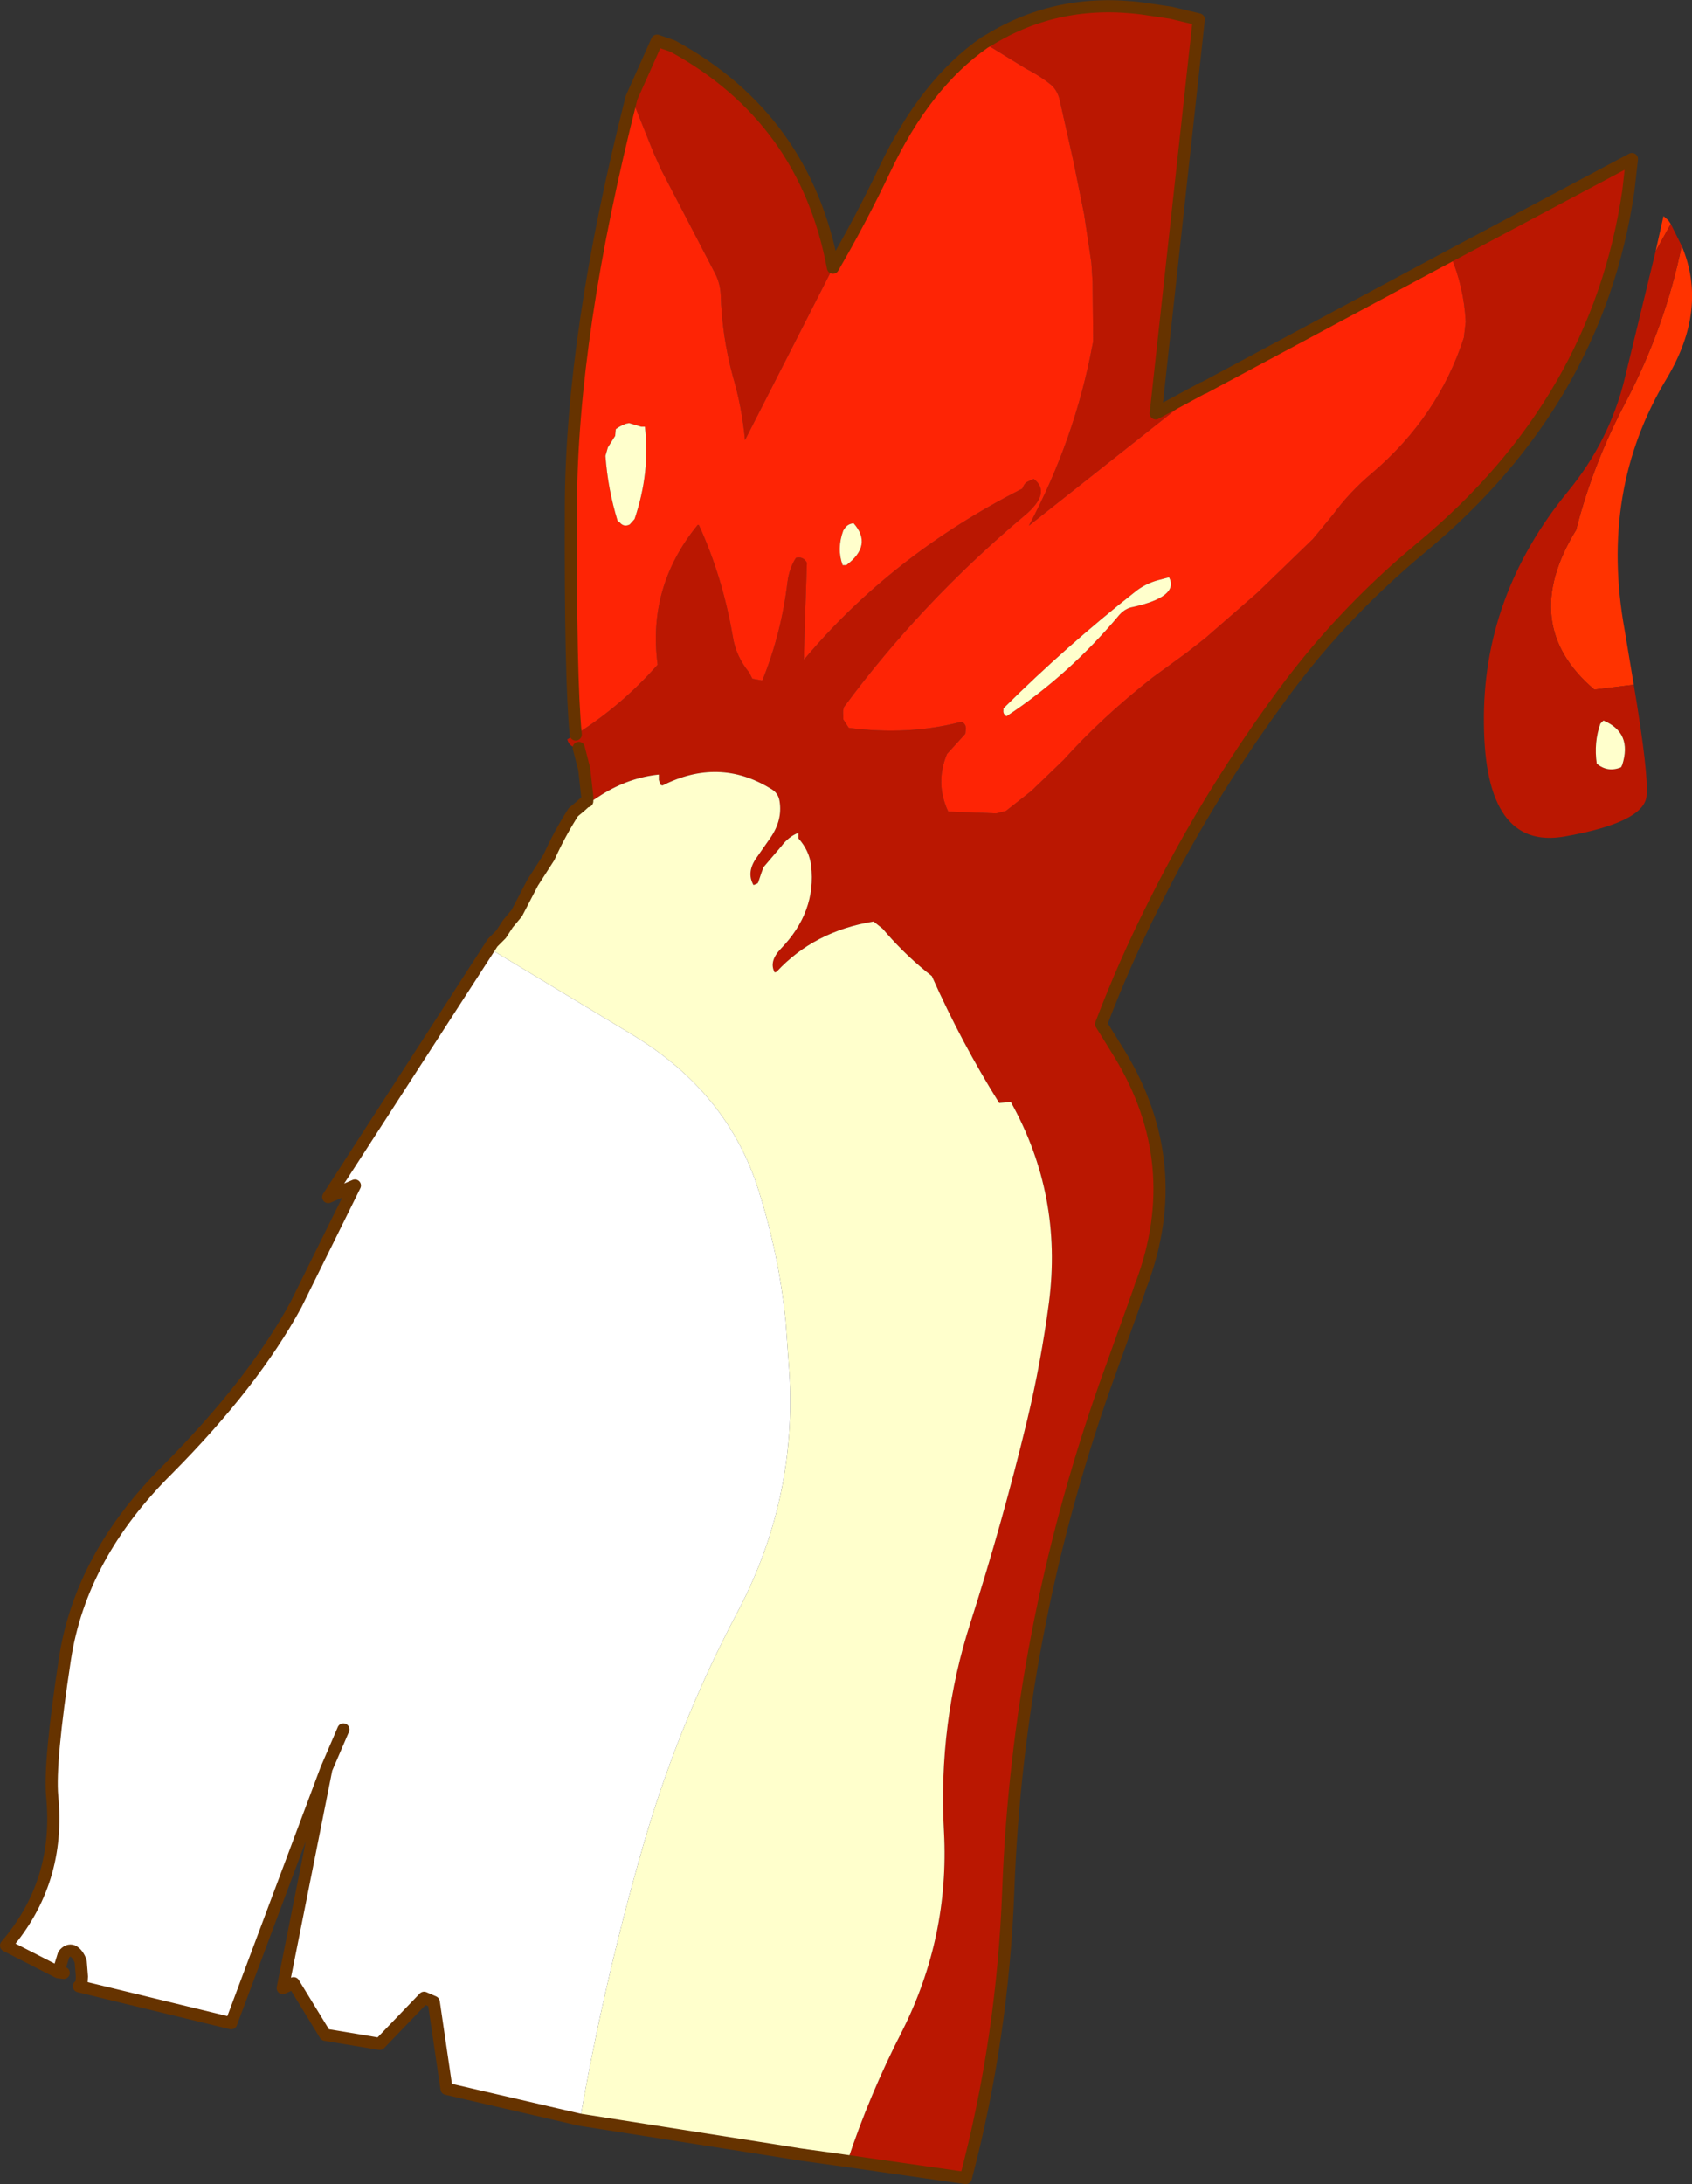 <?xml version="1.0"?>
<svg xmlns="http://www.w3.org/2000/svg" xmlns:xlink="http://www.w3.org/1999/xlink" width="139.45px" height="179.9px"><rect width="100%" height="100%" fill="#333333" stroke="none"/><g transform="matrix(1, 0, 0, 1, -176.45, -155.35)"><use xlink:href="#object-0" width="139.45" height="179.9" transform="matrix(1, 0, 0, 1, 176.45, 155.35)"/></g><defs><g transform="matrix(1, 0, 0, 1, 6.5, -21.45)" id="object-0"><use xlink:href="#object-1" width="139.45" height="179.9" transform="matrix(1, 0, 0, 1, -6.5, 21.45)"/></g><g transform="matrix(1, 0, 0, 1, 6.5, -21.45)" id="object-1"><path fill-rule="evenodd" fill="#ff3300" stroke="none" d="M129.95 42.15L130.6 39.25L131 39.6L131.2 39.9L129.95 42.15M132.1 41.7Q134.3 46.9 130.85 52.65Q125.3 61.85 127.4 73.35L128.15 77.85L124.9 78.25Q118.6 72.9 123.4 65.1Q124.8 59.6 127.55 54.45Q130.75 48.3 132.1 41.7"/><path fill-rule="evenodd" fill="#ba1701" stroke="none" d="M131.2 39.9L132.1 41.7Q130.75 48.3 127.55 54.45Q124.8 59.6 123.4 65.1Q118.6 72.9 124.9 78.25L128.15 77.85Q129.4 85.3 129.2 87.05Q128.95 89.2 122.45 90.35Q115.9 91.5 115.8 81.1Q115.65 70.55 122.75 61.9Q126.15 57.75 127.4 52.65L129.95 42.15L131.2 39.9M113.05 42.5L128 34.55L127.7 37.2Q125.15 54.5 110.7 66.5Q103.75 72.25 98.65 79.4Q92.85 87.4 88.6 95.95Q86.15 100.8 84.25 105.8L85.8 108.3Q91.25 117.3 87.6 127.15L87.55 127.25L87.3 128L84.55 135.65Q77.4 155.95 76.6 177.1Q76.15 189.3 73.1 200.85L63.35 199.45Q65.15 194 67.85 188.75Q71.75 181 71.3 172.35Q70.8 163.4 73.5 155.05Q76.15 146.75 78.15 138.45Q79.3 133.65 79.95 128.75Q81.1 119.9 76.8 112.2L76.5 112.25L75.85 112.3Q72.75 107.35 70.3 101.85Q68.25 100.25 66.55 98.3L66.25 97.95L65.5 97.35Q60.6 98.15 57.5 101.5L57.35 101.55Q56.85 100.65 57.85 99.6Q60.8 96.55 60.35 92.75Q60.2 91.5 59.3 90.5L59.3 90.4L59.3 90.2L59.3 90.1L59.3 90.05Q58.5 90.35 57.9 91.15L56.45 92.85L56.4 92.95L56.25 93.35L56 94.1L55.95 94.2L55.75 94.3L55.6 94.35Q55 93.3 55.85 92.1L57 90.45Q58 89 57.75 87.45Q57.65 86.75 57 86.4Q52.75 83.8 48.1 86.15L47.95 86.1L47.8 85.7L47.8 85.25Q45.35 85.5 43.1 86.9L42.25 87.45L42.1 87.4L41.9 87.35L41.9 87.05L41.65 84.8L41.2 83.05Q40.45 83.05 40.25 82.35L40.95 81.95Q44.7 79.6 47.7 76.2Q46.85 69.8 50.95 64.75Q51 64.65 51.1 64.7Q53.05 68.95 53.9 73.9Q54.15 75.5 55.25 76.85L55.5 77.35L56.3 77.5L56.35 77.45Q57.9 73.6 58.4 69.4Q58.55 68.25 59.1 67.4Q59.7 67.25 60 67.8L59.8 73.8L59.75 75.8Q67 67.15 77.75 61.7L77.9 61.4L78.05 61.2L78.45 61L78.7 60.9Q80.2 62.05 77.9 63.95Q69.4 71.1 63.05 79.7Q62.95 80.05 63 80.35L63 80.7L63.35 81.25L63.45 81.4Q68.35 82.05 72.75 80.9Q73.15 81.1 73.1 81.55L73.05 81.9L71.55 83.55Q70.55 85.95 71.65 88.3L75.6 88.45L76.4 88.25L78.5 86.6L81.15 84.05Q84.3 80.55 88.5 77.25L91.25 75.25L92.85 74L97.15 70.25L101.7 65.85L103.35 63.85Q104.75 61.95 106.6 60.4Q112.05 55.75 114.15 49.25L114.3 47.95Q114.15 45.1 113.05 42.5M41.9 87.05L41.9 87.35L41.8 87.25L41.8 87.15L41.9 87.05M92.65 53.4L78.3 64.75Q82.1 57.6 83.55 49.8L83.6 49.6L83.55 44.7L83.45 43.1L82.85 39.1L81.95 34.65L80.85 29.75Q80.7 29 80.2 28.5Q79.3 27.75 78.05 27.1L75.2 25.35L74.65 24.95L75 24.75Q80.7 21.25 87.65 22.15L90 22.5L92.3 23.05L88.75 55.5L92.65 53.4M62.15 43.5L54.9 57.7Q54.65 55 53.9 52.45Q53 49.15 52.9 45.7Q52.85 44.8 52.45 44L48 35.45L47.35 34L45.55 29.5L47.65 24.8L48.95 25.25Q59.85 31.2 62.15 43.5M127.2 84.45Q128.05 81.8 125.65 80.8L125.4 81.05Q124.85 82.6 125.1 84.35Q126 85.1 127.1 84.65L127.2 84.45"/><path fill-rule="evenodd" fill="#fe2405" stroke="none" d="M113.05 42.5Q114.15 45.1 114.3 47.95L114.15 49.25Q112.05 55.75 106.6 60.4Q104.75 61.95 103.35 63.85L101.7 65.85L97.15 70.25L92.85 74L91.25 75.25L88.5 77.25Q84.3 80.55 81.15 84.05L78.5 86.6L76.4 88.25L75.6 88.45L71.65 88.3Q70.55 85.95 71.55 83.55L73.05 81.9L73.1 81.55Q73.15 81.1 72.75 80.9Q68.35 82.05 63.45 81.4L63.35 81.25L63 80.7L63 80.35Q62.95 80.05 63.05 79.7Q69.4 71.1 77.9 63.95Q80.2 62.05 78.7 60.9L78.45 61L78.05 61.2L77.9 61.4L77.75 61.7Q67 67.15 59.75 75.8L59.8 73.8L60 67.8Q59.7 67.25 59.1 67.4Q58.55 68.25 58.4 69.4Q57.9 73.6 56.35 77.45L56.3 77.5L55.5 77.35L55.25 76.85Q54.15 75.5 53.9 73.9Q53.05 68.95 51.1 64.7Q51 64.65 50.95 64.75Q46.85 69.8 47.7 76.2Q44.7 79.6 40.95 81.95Q40.5 77.4 40.55 63.2Q40.6 48.95 45.55 29.5L47.35 34L48 35.45L52.45 44Q52.85 44.8 52.9 45.7Q53 49.15 53.9 52.45Q54.65 55 54.9 57.7L62.15 43.5Q64.45 39.55 66.4 35.45Q69.75 28.35 74.65 24.95L75.2 25.35L78.05 27.1Q79.3 27.75 80.2 28.5Q80.7 29 80.85 29.75L81.95 34.65L82.85 39.1L83.45 43.1L83.55 44.7L83.6 49.6L83.55 49.8Q82.1 57.6 78.3 64.75L92.65 53.4L92.7 53.4L113.05 42.5M89.85 69L88.9 69.25Q87.85 69.55 87.05 70.2Q81.4 74.65 76.2 79.8L76.2 79.95Q76.15 80.25 76.45 80.45Q81.6 77.05 85.75 72.1Q86.25 71.55 86.85 71.45Q90.7 70.6 89.85 69M63 65.15Q62.45 66.65 62.95 68L63.25 68Q65.45 66.35 63.85 64.55Q63.35 64.6 63.1 65L63 65.15M46.65 56.6L46.35 56.6L45.35 56.3L45.1 56.35Q44.65 56.5 44.25 56.8L44.2 57.35L43.6 58.3L43.4 59Q43.6 61.75 44.4 64.35L44.55 64.45Q44.9 64.9 45.4 64.65L45.8 64.2Q47.1 60.35 46.65 56.6"/><path fill-rule="evenodd" fill="#ffffcc" stroke="none" d="M41.9 87.35L42.1 87.4L42.25 87.45L43.1 86.9Q45.35 85.5 47.8 85.25L47.8 85.7L47.95 86.1L48.1 86.15Q52.75 83.8 57 86.4Q57.65 86.75 57.75 87.45Q58 89 57 90.45L55.85 92.1Q55 93.3 55.6 94.35L55.75 94.3L55.95 94.2L56 94.1L56.25 93.35L56.4 92.95L56.45 92.85L57.9 91.15Q58.5 90.35 59.3 90.05L59.3 90.1L59.3 90.2L59.3 90.4L59.3 90.5Q60.2 91.5 60.35 92.75Q60.8 96.55 57.85 99.6Q56.85 100.65 57.35 101.55L57.5 101.5Q60.6 98.15 65.5 97.35L66.25 97.95L66.55 98.3Q68.25 100.25 70.3 101.85Q72.75 107.35 75.85 112.3L76.5 112.25L76.8 112.2Q81.1 119.9 79.95 128.75Q79.3 133.65 78.15 138.45Q76.15 146.75 73.5 155.05Q70.8 163.4 71.3 172.35Q71.75 181 67.85 188.75Q65.15 194 63.35 199.45L59.4 198.9L56.9 198.5L41.3 196.05Q43.2 185.15 46.2 174.55Q49.15 163.9 54.35 154.1Q59.2 144.85 58.55 134.45L58.25 130.25Q57.7 124.85 56.05 119.6Q53.5 111.35 45.4 106.55L34.05 99.7L34.3 99.2L34.8 98.4L35.35 97.55L36.1 96.65L37.4 94.15L38.75 92.05L41.9 87.45L41.9 87.35M89.85 69Q90.7 70.6 86.85 71.45Q86.25 71.55 85.75 72.1Q81.6 77.05 76.45 80.45Q76.15 80.25 76.2 79.95L76.2 79.8Q81.4 74.65 87.05 70.2Q87.85 69.55 88.9 69.25L89.85 69M127.2 84.45L127.1 84.65Q126 85.1 125.1 84.35Q124.85 82.6 125.4 81.05L125.65 80.8Q128.05 81.8 127.2 84.45M37.4 94.15L36.1 96.65L35.35 97.55L34.8 98.4L37.4 94.15M63 65.15L63.1 65Q63.35 64.6 63.85 64.55Q65.45 66.35 63.25 68L62.95 68Q62.45 66.65 63 65.15M46.65 56.6Q47.1 60.35 45.8 64.2L45.4 64.65Q44.9 64.9 44.55 64.45L44.4 64.35Q43.6 61.75 43.4 59L43.6 58.3L44.2 57.35L44.25 56.8Q44.65 56.5 45.1 56.35L45.35 56.3L46.35 56.6L46.65 56.6"/><path fill-rule="evenodd" fill="#ffffff" stroke="none" d="M41.3 196.05L30.3 193.5L29.25 186.35L28.45 186L24.8 189.8L20.3 189.05L17.7 184.8L16.8 185.2L20.4 167.15L12.55 188.1L0.2 185.1L0 185.05L0.25 184.25L0.15 183Q-0.1 182.35 -0.5 182.15Q-0.9 182 -1.25 182.45L-1.7 183.9L-6 181.7Q-1.5 176.45 -2.2 169.4Q-2.45 166.6 -1.15 158.1Q0.15 149.6 7.3 142.5Q14.4 135.35 17.9 128.9L22.75 119.1L20.55 120.05L34.1 99.1L34.3 99.2L34.05 99.7L45.4 106.55Q53.5 111.35 56.05 119.6Q57.7 124.85 58.25 130.25L58.55 134.45Q59.2 144.85 54.35 154.1Q49.15 163.9 46.2 174.55Q43.2 185.15 41.3 196.05M20.4 167.15L21.8 163.9L20.4 167.15M0.25 184.25L0.2 185.1L0.25 184.25"/><path fill="none" stroke="#663300" stroke-width="1" stroke-linecap="round" stroke-linejoin="round" d="M63.35 199.45L73.1 200.85Q76.15 189.3 76.6 177.1Q77.4 155.95 84.55 135.65L87.3 128L87.55 127.25L87.6 127.15Q91.25 117.3 85.8 108.3L84.25 105.8Q86.15 100.8 88.6 95.95Q92.85 87.4 98.65 79.4Q103.75 72.25 110.7 66.5Q125.15 54.5 127.7 37.2L128 34.55L113.05 42.5L92.7 53.4M41.2 83.05L41.65 84.8L41.9 87.05L41.9 87.35L41.9 87.45M63.35 199.45L59.4 198.9L56.9 198.5L41.3 196.05L30.3 193.5L29.25 186.35L28.45 186L24.8 189.8L20.3 189.05L17.7 184.8L16.8 185.2L20.4 167.15L12.55 188.1L0.2 185.1L0 185.05M0.25 184.25L0.15 183Q-0.1 182.35 -0.5 182.15Q-0.9 182 -1.25 182.45L-1.7 183.9L-1.25 183.95M92.65 53.4L88.75 55.5L92.3 23.05L90 22.5L87.65 22.15Q80.7 21.25 75 24.75L74.65 24.95Q69.75 28.35 66.4 35.45Q64.45 39.55 62.15 43.5Q59.85 31.2 48.95 25.25L47.65 24.8L45.55 29.5Q40.6 48.95 40.55 63.2Q40.5 77.4 40.95 81.95M38.75 92.05L37.4 94.15L36.1 96.65L35.35 97.55L34.8 98.4L34.1 99.1L20.55 120.05L22.75 119.1L17.9 128.9Q14.4 135.35 7.3 142.5Q0.15 149.6 -1.15 158.1Q-2.45 166.6 -2.2 169.4Q-1.5 176.45 -6 181.7L-1.7 183.9M38.75 92.05Q39.6 90.15 40.75 88.35L41.35 87.85L41.9 87.35M21.8 163.9L20.4 167.15M0.2 185.1L0.25 184.25"/></g></defs></svg>
